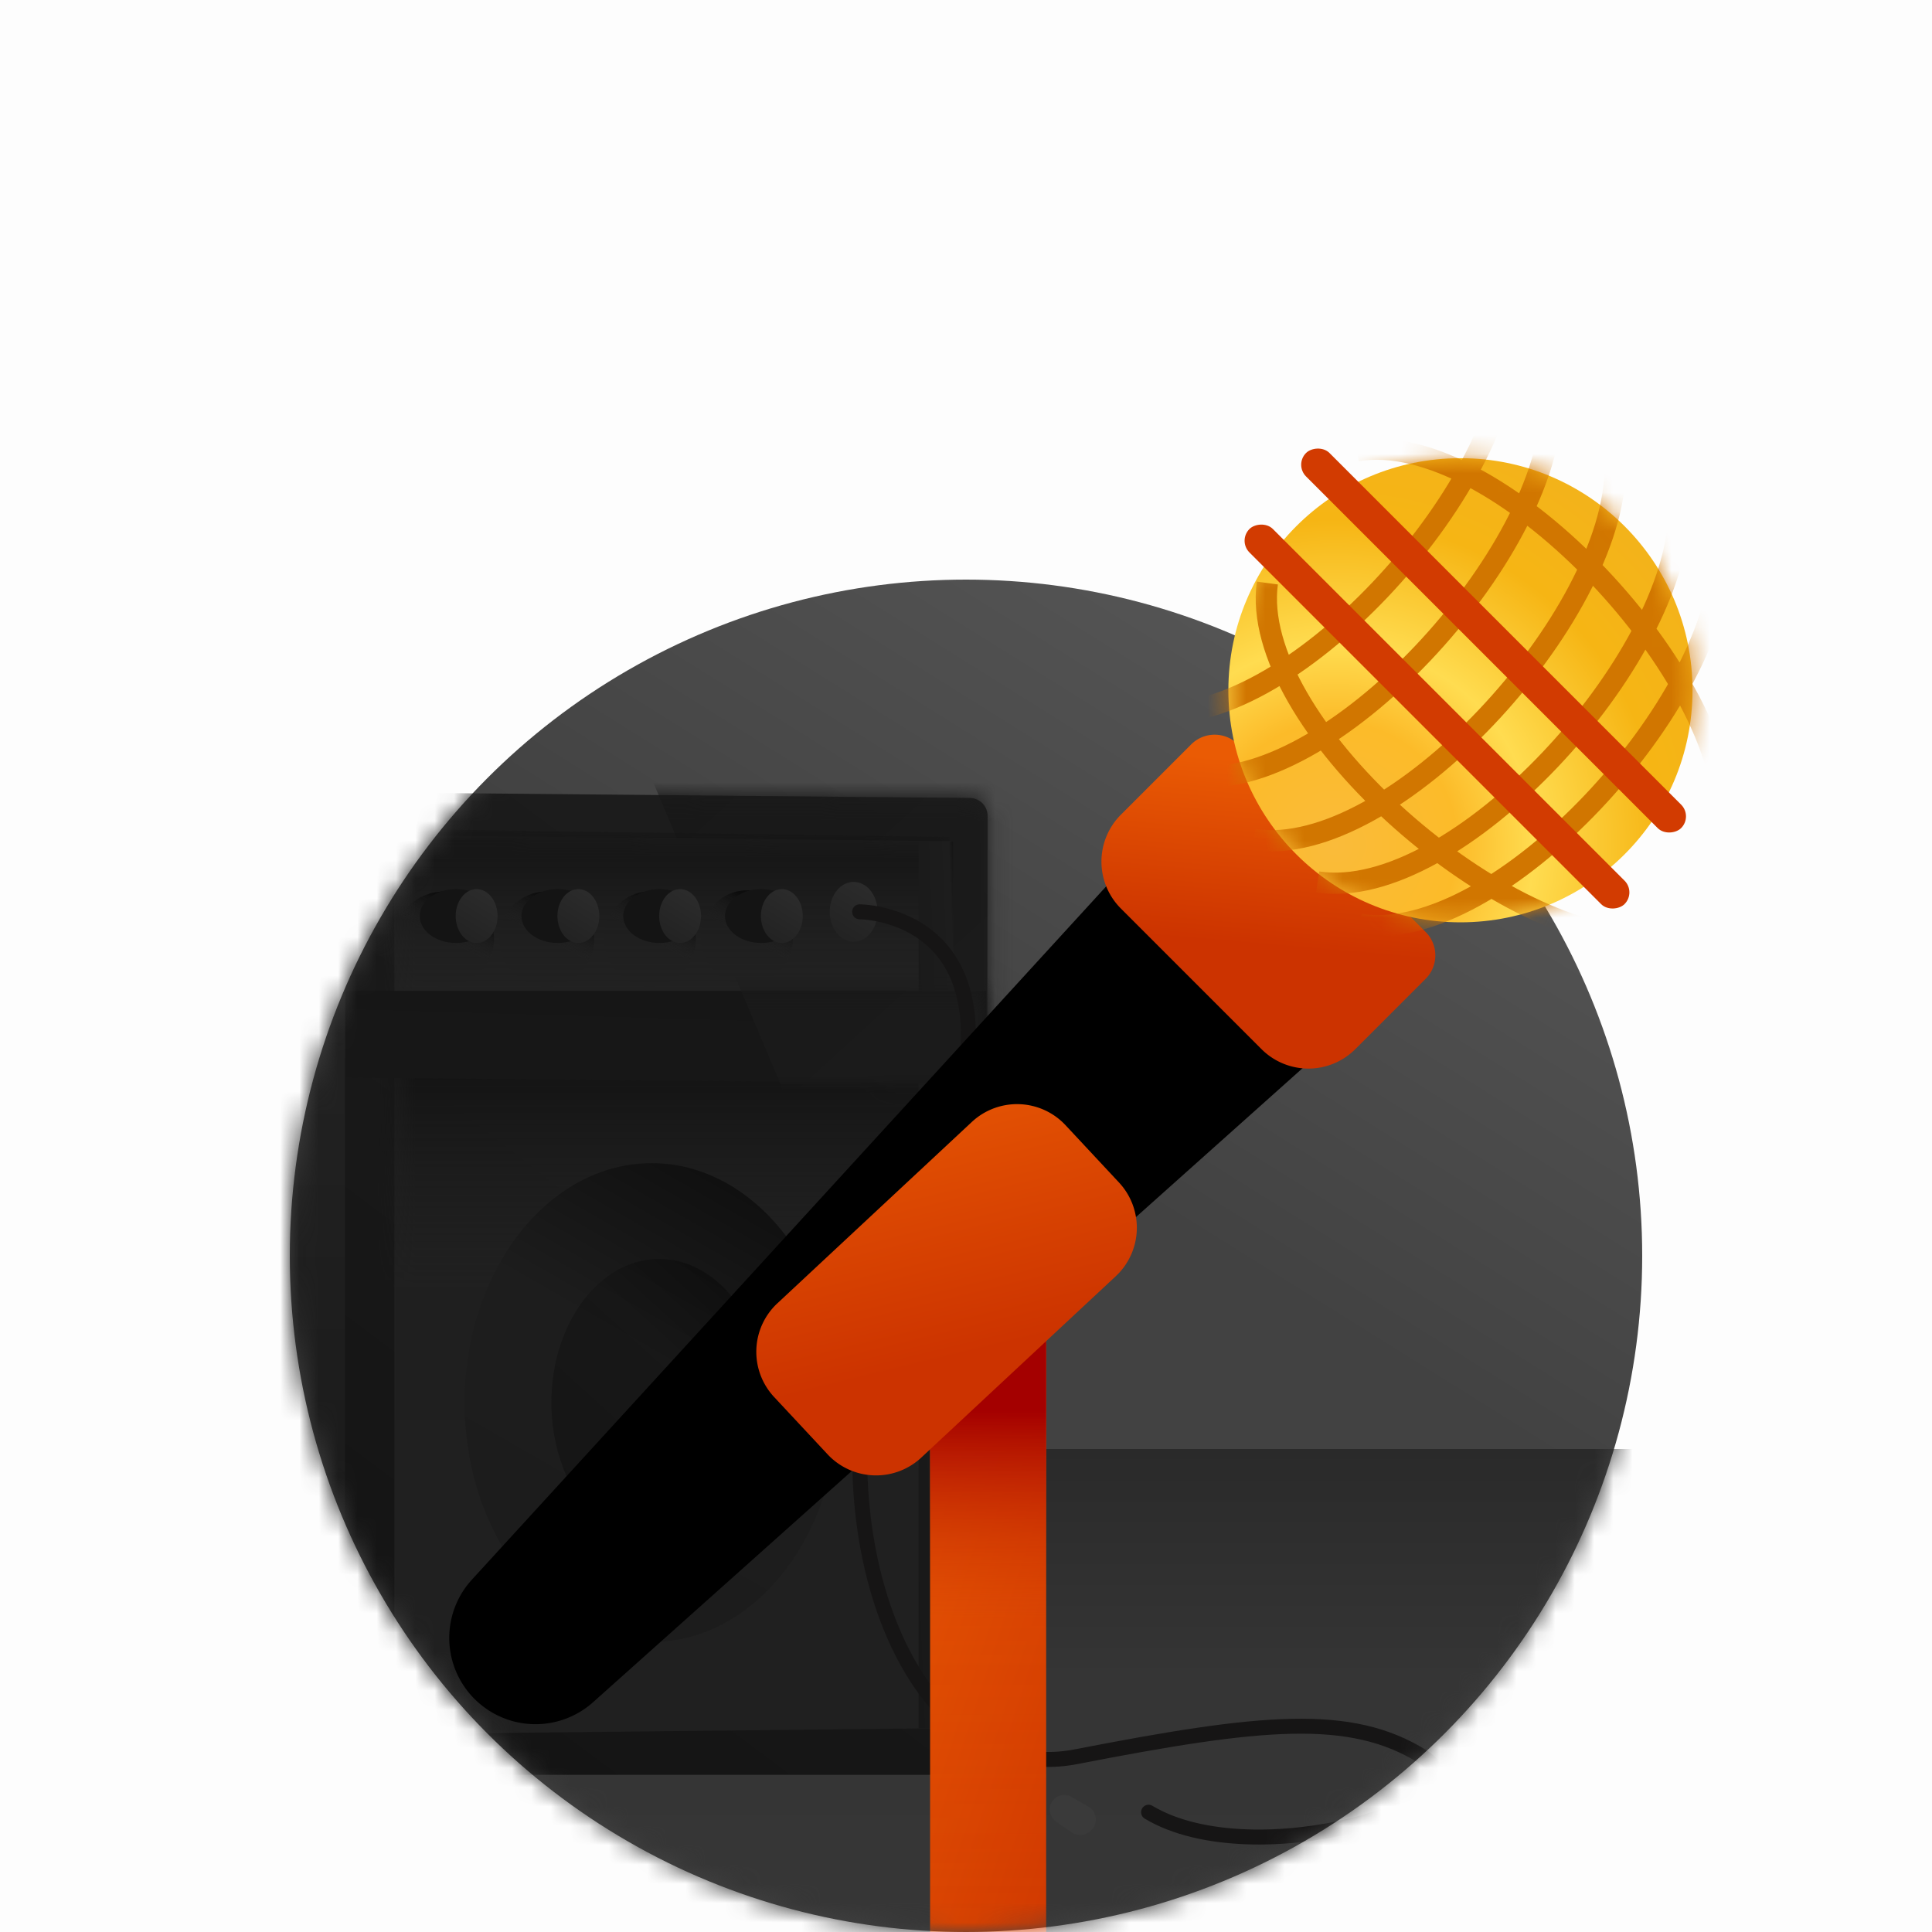 <svg width="100" height="100" fill="none" xmlns="http://www.w3.org/2000/svg"><path opacity=".01" fill="#363636" d="M0 0h100v100H0z"/><circle cx="50" cy="65" r="35" fill="url(#paint0_linear)"/><mask id="a" maskUnits="userSpaceOnUse" x="15" y="30" width="70" height="70"><circle cx="50" cy="65" r="35" fill="#fff"/></mask><g mask="url(#a)"><path fill="url(#paint1_linear)" d="M8 75h101v40H8z"/><path d="M5 42.948a1.24 1.24 0 011.171-1.238l12.768-.697v50.852l-12.836-1.42A1.239 1.239 0 015 89.216V42.947z" fill="url(#paint2_linear)"/><mask id="b" maskUnits="userSpaceOnUse" x="5" y="41" width="14" height="51"><path d="M5 42.948a1.24 1.24 0 011.171-1.238l12.768-.697v50.852l-12.836-1.42A1.239 1.239 0 015 89.216V42.947z" fill="#fff"/></mask><g mask="url(#b)"><path opacity=".1" fill="url(#paint3_linear)" d="M-.421 79.72h20.909v13.165H-.421z"/></g><path d="M17.855 90.626c0 .684.555 1.239 1.24 1.239h30.714a1.24 1.24 0 001.239-1.237l.07-48.396a.93.93 0 00-.921-.93l-31.717-.296a.62.62 0 00-.625.62v49z" fill="url(#paint4_linear)"/><mask id="c" maskUnits="userSpaceOnUse" x="17" y="41" width="35" height="51"><path d="M17.855 90.626c0 .684.555 1.239 1.24 1.239h30.714a1.24 1.24 0 001.239-1.237l.07-48.396a.93.93 0 00-.921-.93l-31.717-.296a.62.62 0 00-.625.62v49z" fill="#fff"/></mask><g mask="url(#c)"><path d="M27.82 26.286l24.757 58.7 2.698-61.797-27.454 3.097z" fill="url(#paint5_linear)"/></g><path d="M20.415 43.23l28.92.31v45.905l-28.92.31V43.23z" fill="url(#paint6_linear)"/><mask id="d" maskUnits="userSpaceOnUse" x="20" y="43" width="30" height="47"><path d="M20.415 43.23l28.92.31v45.905l-28.92.31V43.23z" fill="#fff"/></mask><g mask="url(#d)"><path d="M19.714 42.892l29.427.431v30.202H20.488l-.774-30.633z" fill="url(#paint7_linear)"/><ellipse cx="22.992" cy="48.606" rx="2.577" ry="2.461" fill="url(#paint8_linear)"/><ellipse cx="28.293" cy="48.605" rx="2.457" ry="2.462" fill="url(#paint9_linear)"/><ellipse cx="33.636" cy="48.604" rx="2.38" ry="2.463" fill="url(#paint10_linear)"/><ellipse cx="38.662" cy="48.546" rx="2.38" ry="2.463" fill="url(#paint11_linear)"/><path fill="url(#paint12_linear)" d="M18.939 55.714h30.202v33.299H18.939z"/></g><path d="M47.545 43.54v45.905h1.79V43.54h-1.79z" fill="url(#paint13_linear)"/><path d="M17.902 51.286h33.144v4.801l-33.144-.31v-4.49z" fill="url(#paint14_linear)"/><mask id="e" maskUnits="userSpaceOnUse" x="17" y="51" width="35" height="6"><path d="M17.902 51.286h33.144v4.801l-33.144-.31v-4.49z" fill="#fff"/></mask><g mask="url(#e)"><path d="M27.82 26.286l24.757 58.7 2.698-61.797-27.454 3.097z" fill="url(#paint15_linear)"/></g><ellipse cx="23.6" cy="47.414" rx="1.873" ry="1.394" fill="#141414"/><ellipse cx="24.67" cy="47.414" rx="1.084" ry="1.394" fill="url(#paint16_linear)"/><ellipse cx="28.866" cy="47.414" rx="1.873" ry="1.394" fill="#141414"/><ellipse cx="29.936" cy="47.414" rx="1.084" ry="1.394" fill="url(#paint17_linear)"/><ellipse cx="34.132" cy="47.414" rx="1.873" ry="1.394" fill="#141414"/><ellipse cx="35.202" cy="47.414" rx="1.084" ry="1.394" fill="url(#paint18_linear)"/><ellipse cx="39.398" cy="47.414" rx="1.873" ry="1.394" fill="#141414"/><ellipse cx="40.468" cy="47.414" rx="1.084" ry="1.394" fill="url(#paint19_linear)"/><ellipse cx="44.185" cy="47.195" rx="1.239" ry="1.549" fill="url(#paint20_linear)"/><path d="M44.494 47.195s10.696 0 2.596 16.663c-6.01 12.364-.926 28.922 8.616 27.068 9.542-1.855 14.189-2.34 17.937.003C77.391 93.273 64.95 97.1 59.45 93.8" stroke="url(#paint21_linear)" stroke-width=".774" stroke-linecap="round" stroke-linejoin="round"/><path d="M55.463 94.843c.29.203.68.183.948-.047l.037-.032a.774.774 0 00-.12-1.26l-.873-.499a.753.753 0 00-.804 1.271l.812.567z" fill="#3A3A3A"/><ellipse cx="33.73" cy="72.596" rx="9.68" ry="12.39" fill="url(#paint22_linear)"/><ellipse opacity=".567" cx="34.117" cy="72.596" rx="5.576" ry="7.434" fill="url(#paint23_linear)"/><g filter="url(#filter0_i)"><path d="M54.148 100.936h-6.006V68.332l6.006-4.29v36.894z" fill="url(#paint24_linear)"/><path d="M54.148 100.936h-6.006V68.332l6.006-4.29v36.894z" fill="url(#paint25_linear)"/></g></g><g filter="url(#filter1_i)"><path d="M67.87 52.888L30.692 86.111a4.466 4.466 0 01-6.27-6.345l34.01-37.174 9.438 10.296z" fill="#000"/></g><g filter="url(#filter2_i)"><path d="M50.303 57.071a3.432 3.432 0 014.85.17l2.767 2.966a3.432 3.432 0 01-.169 4.851l-10.066 9.387a3.432 3.432 0 01-4.85-.17l-2.767-2.966a3.432 3.432 0 01.169-4.85l10.066-9.388z" fill="url(#paint26_linear)"/></g><g filter="url(#filter3_i)"><path d="M73.79 49.664c.67-.67.67-1.756 0-2.427l-9.707-9.707a1.716 1.716 0 00-2.427 0l-3.64 3.64a3.432 3.432 0 000 4.854l7.28 7.28a3.432 3.432 0 004.854 0l3.64-3.64z" fill="url(#paint27_linear)"/></g><circle r="12.012" transform="matrix(-1 0 0 1 75.592 35.728)" fill="url(#paint28_radial)"/><mask id="f" maskUnits="userSpaceOnUse" x="63" y="23" width="25" height="25"><circle r="12.012" transform="matrix(-1 0 0 1 75.592 35.728)" fill="#fff"/></mask><g mask="url(#f)" stroke="#D17600" stroke-width="1.1"><path d="M89.1 28.6c0 7.7-11.55 20.35-18.7 19.25M86.9 26.4c0 7.7-11.55 20.35-18.7 19.25M83.6 24.2c0 7.7-11.55 20.35-18.7 19.25M80.3 20.9c0 7.7-11.55 20.35-18.7 19.25M85.17 48.539c-7.698.134-20.548-11.194-19.573-18.362M78.1 17.6c0 7.7-11.55 20.35-18.7 19.25M89.267 42.253c-.134-7.7-11.903-20.146-19.033-18.921"/></g><rect width="27.456" height="1.716" rx=".858" transform="scale(-1 1) rotate(-45 7.195 126.896)" fill="#D23B01"/><rect width="27.456" height="1.716" rx=".858" transform="scale(-1 1) rotate(-45 13.409 125.327)" fill="#D23B01"/><defs><linearGradient id="paint0_linear" x1="67.5" y1="19.053" x2="45.605" y2="54.053" gradientUnits="userSpaceOnUse"><stop stop-color="#5D5D5D"/><stop offset="1" stop-color="#424242"/></linearGradient><linearGradient id="paint1_linear" x1="8" y1="75" x2="8" y2="115" gradientUnits="userSpaceOnUse"><stop stop-color="#2A2A2A"/><stop offset=".298" stop-color="#353535"/><stop offset="1" stop-color="#373737"/></linearGradient><linearGradient id="paint2_linear" x1="7.658" y1="41.013" x2="7.658" y2="85.445" gradientUnits="userSpaceOnUse"><stop stop-color="#252525"/><stop offset="1" stop-color="#191919"/></linearGradient><linearGradient id="paint3_linear" x1="1.637" y1="79.72" x2="1.637" y2="90.294" gradientUnits="userSpaceOnUse"><stop stop-color="#1B1B1B" stop-opacity=".01"/><stop offset="1" stop-color="#060606"/></linearGradient><linearGradient id="paint4_linear" x1="21.012" y1="20.513" x2="-10.838" y2="63.289" gradientUnits="userSpaceOnUse"><stop offset=".001" stop-color="#1E1E1E"/><stop offset="1" stop-color="#141414"/></linearGradient><linearGradient id="paint5_linear" x1="29.679" y1="35.358" x2="61.216" y2="69.826" gradientUnits="userSpaceOnUse"><stop stop-color="#171717"/><stop offset="1" stop-color="#1E1E1E"/></linearGradient><linearGradient id="paint6_linear" x1="24.177" y1="28.525" x2="-4.213" y2="64.942" gradientUnits="userSpaceOnUse"><stop stop-color="#212121"/><stop offset=".999" stop-color="#202020"/></linearGradient><linearGradient id="paint7_linear" x1="29.593" y1="42.892" x2="29.593" y2="52.957" gradientUnits="userSpaceOnUse"><stop stop-color="#121212"/><stop offset="1" stop-color="#252525" stop-opacity=".01"/></linearGradient><linearGradient id="paint8_linear" x1="23.038" y1="46.516" x2="22.19" y2="48.203" gradientUnits="userSpaceOnUse"><stop stop-color="#0D0D0D"/><stop offset="1" stop-color="#212121" stop-opacity=".01"/></linearGradient><linearGradient id="paint9_linear" x1="28.336" y1="46.516" x2="27.465" y2="48.169" gradientUnits="userSpaceOnUse"><stop stop-color="#0D0D0D"/><stop offset="1" stop-color="#212121" stop-opacity=".01"/></linearGradient><linearGradient id="paint10_linear" x1="33.679" y1="46.512" x2="32.79" y2="48.143" gradientUnits="userSpaceOnUse"><stop stop-color="#0D0D0D"/><stop offset="1" stop-color="#212121" stop-opacity=".01"/></linearGradient><linearGradient id="paint11_linear" x1="38.704" y1="46.455" x2="37.816" y2="48.085" gradientUnits="userSpaceOnUse"><stop stop-color="#0D0D0D"/><stop offset="1" stop-color="#212121" stop-opacity=".01"/></linearGradient><linearGradient id="paint12_linear" x1="29.078" y1="55.714" x2="29.078" y2="66.655" gradientUnits="userSpaceOnUse"><stop stop-color="#141414"/><stop offset="1" stop-color="#1F1F1F" stop-opacity=".01"/></linearGradient><linearGradient id="paint13_linear" x1="48.418" y1="19.491" x2="44.758" y2="19.637" gradientUnits="userSpaceOnUse"><stop stop-color="#121212"/><stop offset=".076" stop-color="#1D1D1D"/><stop offset="1" stop-color="#181818"/></linearGradient><linearGradient id="paint14_linear" x1="103.069" y1="73.116" x2="103.836" y2="46.854" gradientUnits="userSpaceOnUse"><stop stop-color="#1A1A1A"/><stop offset="1" stop-color="#151515"/></linearGradient><linearGradient id="paint15_linear" x1="29.679" y1="35.358" x2="61.216" y2="69.826" gradientUnits="userSpaceOnUse"><stop stop-color="#171717"/><stop offset="1" stop-color="#1E1E1E"/></linearGradient><linearGradient id="paint16_linear" x1="22.744" y1="44.454" x2="19.147" y2="50.367" gradientUnits="userSpaceOnUse"><stop stop-color="#2C2C2C"/><stop offset="1" stop-color="#151515"/></linearGradient><linearGradient id="paint17_linear" x1="28.01" y1="44.454" x2="24.413" y2="50.367" gradientUnits="userSpaceOnUse"><stop stop-color="#2C2C2C"/><stop offset="1" stop-color="#151515"/></linearGradient><linearGradient id="paint18_linear" x1="33.276" y1="44.454" x2="29.679" y2="50.367" gradientUnits="userSpaceOnUse"><stop stop-color="#2C2C2C"/><stop offset="1" stop-color="#151515"/></linearGradient><linearGradient id="paint19_linear" x1="38.542" y1="44.454" x2="34.944" y2="50.367" gradientUnits="userSpaceOnUse"><stop stop-color="#2C2C2C"/><stop offset="1" stop-color="#151515"/></linearGradient><linearGradient id="paint20_linear" x1="41.984" y1="43.906" x2="38.039" y2="50.575" gradientUnits="userSpaceOnUse"><stop stop-color="#2C2C2C"/><stop offset="1" stop-color="#151515"/></linearGradient><linearGradient id="paint21_linear" x1="57.979" y1="1.856" x2="10.581" y2="33.494" gradientUnits="userSpaceOnUse"><stop stop-color="#151515"/><stop offset="1" stop-color="#161515"/></linearGradient><linearGradient id="paint22_linear" x1="28.296" y1="53.341" x2="14.892" y2="76.694" gradientUnits="userSpaceOnUse"><stop stop-color="#0D0D0D"/><stop offset=".443" stop-color="#1D1D1D"/><stop offset="1" stop-color="#1C1C1C"/></linearGradient><linearGradient id="paint23_linear" x1="31.513" y1="54.471" x2="15.612" y2="71.968" gradientUnits="userSpaceOnUse"><stop/><stop offset=".387" stop-color="#131313"/><stop offset="1" stop-color="#0C0C0C"/></linearGradient><linearGradient id="paint24_linear" x1="49.293" y1="120.13" x2="29.845" y2="113.803" gradientUnits="userSpaceOnUse"><stop stop-color="#C30"/><stop offset="1" stop-color="#EA5B04"/></linearGradient><linearGradient id="paint25_linear" x1="54.172" y1="69.035" x2="54.172" y2="106.227" gradientUnits="userSpaceOnUse"><stop stop-color="#A40000"/><stop offset=".289" stop-color="#DD4703" stop-opacity=".145"/><stop offset="1" stop-color="#DF4D03" stop-opacity=".01"/></linearGradient><linearGradient id="paint26_linear" x1="42.467" y1="70.967" x2="38.589" y2="54.975" gradientUnits="userSpaceOnUse"><stop stop-color="#C30"/><stop offset="1" stop-color="#EA5B04"/></linearGradient><linearGradient id="paint27_linear" x1="60.555" y1="47.539" x2="61.378" y2="38.059" gradientUnits="userSpaceOnUse"><stop stop-color="#C30"/><stop offset="1" stop-color="#EA5B04"/></linearGradient><filter id="filter0_i" x="48.142" y="64.042" width="6.006" height="37.894" filterUnits="userSpaceOnUse" color-interpolation-filters="sRGB"><feFlood flood-opacity="0" result="BackgroundImageFix"/><feBlend in="SourceGraphic" in2="BackgroundImageFix" result="shape"/><feColorMatrix in="SourceAlpha" values="0 0 0 0 0 0 0 0 0 0 0 0 0 0 0 0 0 0 127 0" result="hardAlpha"/><feOffset dy="4"/><feGaussianBlur stdDeviation=".5"/><feComposite in2="hardAlpha" operator="arithmetic" k2="-1" k3="1"/><feColorMatrix values="0 0 0 0 0.99 0 0 0 0 0.876 0 0 0 0 0.822 0 0 0 0.5 0"/><feBlend in2="shape" result="effect1_innerShadow"/></filter><filter id="filter1_i" x="23.25" y="42.592" width="44.619" height="46.655" filterUnits="userSpaceOnUse" color-interpolation-filters="sRGB"><feFlood flood-opacity="0" result="BackgroundImageFix"/><feBlend in="SourceGraphic" in2="BackgroundImageFix" result="shape"/><feColorMatrix in="SourceAlpha" values="0 0 0 0 0 0 0 0 0 0 0 0 0 0 0 0 0 0 127 0" result="hardAlpha"/><feOffset dy="2"/><feGaussianBlur stdDeviation="1"/><feComposite in2="hardAlpha" operator="arithmetic" k2="-1" k3="1"/><feColorMatrix values="0 0 0 0 1 0 0 0 0 1 0 0 0 0 1 0 0 0 0.226 0"/><feBlend in2="shape" result="effect1_innerShadow"/></filter><filter id="filter2_i" x="38.928" y="55.692" width="20.132" height="21.132" filterUnits="userSpaceOnUse" color-interpolation-filters="sRGB"><feFlood flood-opacity="0" result="BackgroundImageFix"/><feBlend in="SourceGraphic" in2="BackgroundImageFix" result="shape"/><feColorMatrix in="SourceAlpha" values="0 0 0 0 0 0 0 0 0 0 0 0 0 0 0 0 0 0 127 0" result="hardAlpha"/><feOffset dy="1"/><feGaussianBlur stdDeviation=".5"/><feComposite in2="hardAlpha" operator="arithmetic" k2="-1" k3="1"/><feColorMatrix values="0 0 0 0 0.984 0 0 0 0 0.62 0 0 0 0 0.161 0 0 0 1 0"/><feBlend in2="shape" result="effect1_innerShadow"/></filter><filter id="filter3_i" x="55.589" y="36.317" width="19.414" height="20.414" filterUnits="userSpaceOnUse" color-interpolation-filters="sRGB"><feFlood flood-opacity="0" result="BackgroundImageFix"/><feBlend in="SourceGraphic" in2="BackgroundImageFix" result="shape"/><feColorMatrix in="SourceAlpha" values="0 0 0 0 0 0 0 0 0 0 0 0 0 0 0 0 0 0 127 0" result="hardAlpha"/><feOffset dy="1"/><feGaussianBlur stdDeviation=".5"/><feComposite in2="hardAlpha" operator="arithmetic" k2="-1" k3="1"/><feColorMatrix values="0 0 0 0 0.984 0 0 0 0 0.62 0 0 0 0 0.161 0 0 0 1 0"/><feBlend in2="shape" result="effect1_innerShadow"/></filter><radialGradient id="paint28_radial" cx="0" cy="0" r="1" gradientUnits="userSpaceOnUse" gradientTransform="rotate(-11.709 42.325 -27.547) scale(22.493)"><stop stop-color="#FABB3A"/><stop offset=".282" stop-color="#FCBB29"/><stop offset=".459" stop-color="#FFDC50"/><stop offset=".749" stop-color="#F6B514"/><stop offset="1" stop-color="#F3B31B"/></radialGradient></defs></svg>